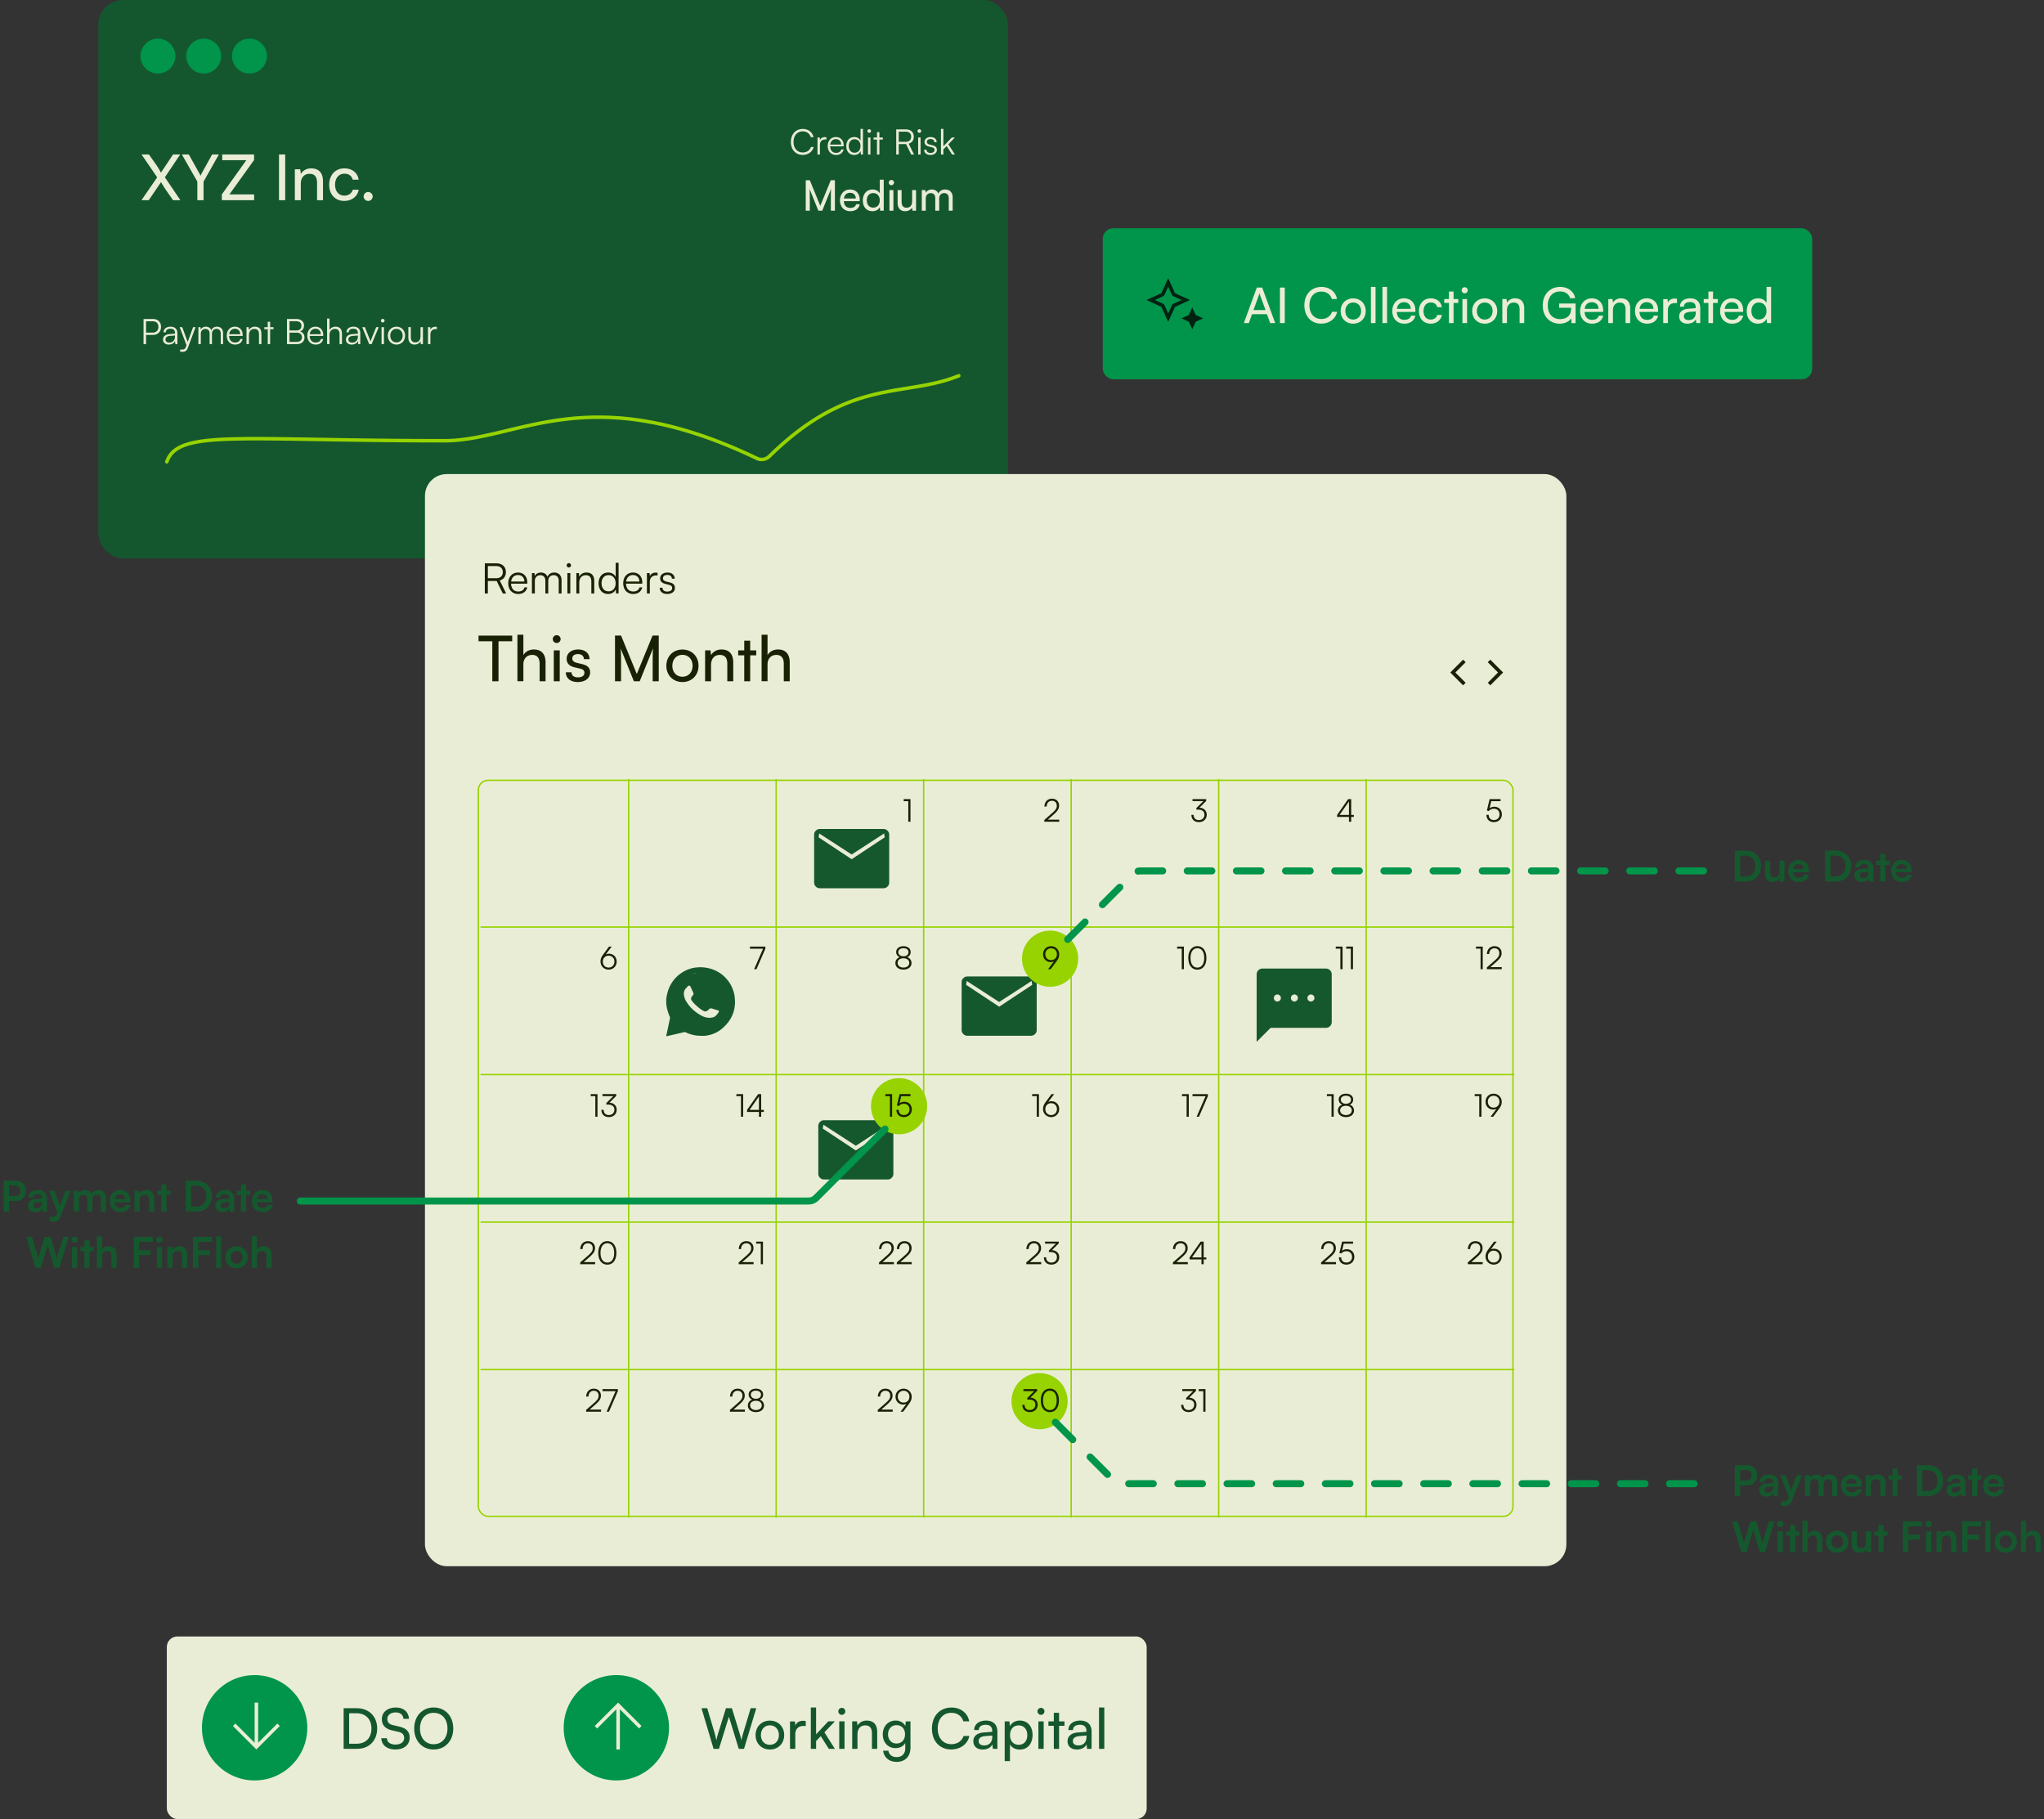 <svg xmlns="http://www.w3.org/2000/svg" width="582" height="518" fill="none" viewBox="0 0 582 518"><rect x="0" y="0" width="582" height="518" fill="#333333" stroke="none"/><rect width="259" height="159" x="28" fill="#14572E" rx="7"/><path stroke="#96D300" stroke-linecap="round" d="M47.5 131.501c3.167-9.334 20.68-6 79-6 21.21 0 40.961-18.006 89.015 5.032a3.151 3.151 0 0 0 3.536-.584C242.173 107.276 257.347 113.359 273 107"/><path fill="#EAEDD6" d="M230.578 60h-1.152v-8.676h1.152l2.988 7.296 2.988-7.296h1.176V60h-1.152v-3.432c0-1.62.012-2.208.072-2.82L234.118 60h-1.104l-2.52-6.228c.06.42.084 1.308.084 2.52V60Zm11.512.144c-1.728 0-2.916-1.248-2.916-3.072 0-1.836 1.164-3.108 2.868-3.108 1.668 0 2.76 1.152 2.76 2.892v.42l-4.536.012c.084 1.236.732 1.92 1.848 1.92.876 0 1.452-.36 1.644-1.032h1.056c-.288 1.26-1.272 1.968-2.724 1.968Zm-.048-5.232c-.984 0-1.608.588-1.752 1.62h3.384c0-.972-.636-1.62-1.632-1.62Zm6.372 5.232c-1.704 0-2.736-1.272-2.736-3.06 0-1.8 1.044-3.12 2.784-3.12.9 0 1.656.396 2.052 1.116v-3.912h1.116V60h-1.008l-.096-1.068c-.384.804-1.176 1.212-2.112 1.212Zm.228-1.02c1.152 0 1.86-.852 1.86-2.076 0-1.2-.708-2.064-1.86-2.064-1.152 0-1.824.864-1.824 2.064 0 1.212.672 2.076 1.824 2.076Zm5.167-6.384a.748.748 0 0 1-.744-.744.74.74 0 0 1 .744-.744.74.74 0 0 1 .744.744.748.748 0 0 1-.744.744Zm-.552 7.26v-5.868h1.128V60h-1.128Zm6.459-5.868h1.116V60h-1.008l-.12-.888c-.336.612-1.116 1.032-1.98 1.032-1.368 0-2.136-.924-2.136-2.364v-3.648h1.128v3.276c0 1.26.54 1.74 1.404 1.74 1.032 0 1.596-.66 1.596-1.92v-3.096Zm3.88 5.868h-1.128v-5.868h1.008l.108.768c.3-.552.924-.936 1.752-.936.912 0 1.56.456 1.86 1.188.276-.732.984-1.188 1.896-1.188 1.344 0 2.16.84 2.16 2.196V60h-1.104v-3.564c0-.924-.516-1.452-1.308-1.452-.852 0-1.416.6-1.416 1.536V60h-1.116v-3.576c0-.924-.504-1.428-1.296-1.428-.852 0-1.416.588-1.416 1.524V60ZM228.554 44.11c-2 0-3.36-1.49-3.36-3.69s1.38-3.7 3.4-3.7c1.54 0 2.75.93 3.04 2.35h-.77c-.3-1.03-1.18-1.66-2.3-1.66-1.57 0-2.62 1.2-2.62 3.01 0 1.8 1.05 3 2.62 3 1.13 0 2.03-.61 2.34-1.57h.77c-.33 1.35-1.58 2.26-3.12 2.26Zm6.745-5.01v.62h-.38c-.89 0-1.46.6-1.46 1.52V44h-.69v-4.84h.65l.05.75c.19-.52.7-.86 1.38-.86.15 0 .28.01.45.05Zm2.762 5.02c-1.42 0-2.37-1.02-2.37-2.54 0-1.51.94-2.55 2.32-2.55 1.31 0 2.2.93 2.2 2.3v.34h-3.85c.05 1.18.67 1.86 1.71 1.86.79 0 1.3-.34 1.48-.98h.66c-.26 1.02-1.01 1.57-2.15 1.57Zm-.05-4.5c-.91 0-1.51.6-1.63 1.55h3.14c0-.93-.6-1.55-1.51-1.55Zm5.203 4.5c-1.41 0-2.24-1.08-2.24-2.53 0-1.46.83-2.56 2.27-2.56.8 0 1.44.35 1.78 1.05v-3.37h.69V44h-.6l-.07-.99c-.34.75-1.02 1.11-1.83 1.11Zm.12-.63c1.06 0 1.68-.8 1.68-1.92 0-1.11-.62-1.92-1.68-1.92-1.05 0-1.66.81-1.66 1.92 0 1.12.61 1.92 1.66 1.92Zm4.16-5.66c-.28 0-.51-.23-.51-.51s.23-.52.51-.52.52.24.52.52-.24.51-.52.51Zm-.34 6.17v-4.84h.69V44h-.69Zm3.239 0h-.68v-4.26h-.97v-.58h.97v-1.53h.68v1.53h.97v.58h-.97V44Zm5.511 0h-.72v-7.16h2.67c1.45 0 2.33.8 2.33 2.07 0 1.03-.54 1.75-1.46 2l1.53 3.09h-.8l-1.46-2.97h-2.09V44Zm0-6.51v2.89h1.97c.99 0 1.57-.54 1.57-1.45 0-.93-.61-1.44-1.59-1.44h-1.95Zm5.867.34c-.28 0-.51-.23-.51-.51s.23-.52.51-.52.52.24.52.52-.24.51-.52.51Zm-.34 6.17v-4.84h.69V44h-.69Zm1.719-1.36h.66c0 .56.42.91 1.1.91.75 0 1.19-.32 1.19-.84 0-.4-.2-.63-.77-.77l-.83-.21c-.84-.21-1.25-.65-1.25-1.31 0-.85.71-1.39 1.75-1.39 1.02 0 1.68.56 1.71 1.46h-.67c-.02-.56-.41-.89-1.06-.89-.68 0-1.06.29-1.06.81 0 .37.26.63.79.76l.83.21c.84.21 1.22.6 1.22 1.3 0 .87-.74 1.44-1.84 1.44-1.09 0-1.77-.58-1.77-1.48Zm5.466 1.36h-.69v-7.29h.69v4.95l2.4-2.5h.87l-1.86 1.93 1.87 2.91h-.8l-1.54-2.42-.94.97V44ZM43.6 95.37h-2.01V98h-.72v-7.16h2.73c1.38 0 2.25.9 2.25 2.25 0 1.3-.88 2.28-2.25 2.28Zm-.1-3.88h-1.91v3.23h1.87c1.04 0 1.64-.66 1.64-1.64 0-.99-.61-1.59-1.6-1.59Zm4.557 6.63c-1.03 0-1.64-.58-1.64-1.43 0-.89.68-1.45 1.81-1.54l1.6-.13v-.16c0-.95-.57-1.25-1.28-1.25-.84 0-1.34.38-1.34 1.03h-.63c0-.98.8-1.61 1.99-1.61 1.12 0 1.94.56 1.94 1.84V98h-.58l-.09-.85c-.3.61-.96.97-1.78.97Zm.16-.56c1.02 0 1.61-.71 1.61-1.76v-.26l-1.43.11c-.91.08-1.28.48-1.28 1.02 0 .59.44.89 1.1.89Zm3.078 2.55v-.57h.53c.42 0 .84-.03 1.08-.68l.21-.57-1.96-5.13h.73l1.56 4.22 1.53-4.22h.71l-2.22 5.95c-.28.76-.75 1.07-1.44 1.07-.29 0-.51-.02-.73-.07ZM57.18 98h-.69v-4.84h.6l.08.69c.24-.51.78-.82 1.46-.82.76 0 1.33.4 1.56 1.03.22-.63.81-1.03 1.59-1.03 1.05 0 1.74.68 1.74 1.8V98h-.67v-3.03c0-.83-.46-1.32-1.2-1.32-.81 0-1.29.61-1.29 1.36V98h-.68v-3.04c0-.82-.47-1.3-1.2-1.3-.81 0-1.3.6-1.3 1.34v3Zm9.758.12c-1.42 0-2.37-1.02-2.37-2.54 0-1.51.94-2.55 2.32-2.55 1.31 0 2.2.93 2.2 2.3v.34h-3.85c.05 1.18.67 1.86 1.71 1.86.79 0 1.3-.34 1.48-.98h.66c-.26 1.02-1.01 1.57-2.15 1.57Zm-.05-4.5c-.91 0-1.51.6-1.63 1.55h3.14c0-.93-.6-1.55-1.51-1.55ZM70.883 98h-.69v-4.84h.6l.1.84c.32-.62.96-.97 1.66-.97 1.33 0 1.88.79 1.88 2.01V98h-.69v-2.81c0-1.13-.51-1.53-1.31-1.53-.99 0-1.55.72-1.55 1.81V98Zm6.035 0h-.68v-4.26h-.97v-.58h.97v-1.53h.68v1.53h.97v.58h-.97V98Zm4.792 0v-7.16h2.62c1.38 0 2.23.7 2.23 1.85 0 .84-.37 1.41-1.11 1.7.83.27 1.25.85 1.25 1.73 0 1.15-.86 1.88-2.22 1.88h-2.77Zm2.61-6.52h-1.89v2.62h1.98c.9 0 1.41-.5 1.41-1.35 0-.8-.54-1.27-1.5-1.27Zm.16 3.25h-2.05v2.62h2.05c.94 0 1.49-.49 1.49-1.32 0-.81-.56-1.3-1.49-1.3Zm5.399 3.39c-1.42 0-2.37-1.02-2.37-2.54 0-1.51.94-2.55 2.32-2.55 1.31 0 2.2.93 2.2 2.3v.34h-3.85c.05 1.18.67 1.86 1.71 1.86.79 0 1.3-.34 1.48-.98h.66c-.26 1.02-1.01 1.57-2.15 1.57Zm-.05-4.5c-.91 0-1.51.6-1.63 1.55h3.14c0-.93-.6-1.55-1.51-1.55Zm3.993 4.37h-.69v-7.28h.69V94c.31-.58.9-.97 1.71-.97 1.27 0 1.84.79 1.84 2.01V98h-.69v-2.81c0-1.13-.53-1.53-1.28-1.53-1.04 0-1.58.77-1.58 1.7v2.63Zm6.315.13c-1.03 0-1.64-.58-1.64-1.43 0-.89.68-1.45 1.81-1.54l1.6-.13v-.16c0-.95-.57-1.25-1.28-1.25-.84 0-1.34.38-1.34 1.03h-.63c0-.98.8-1.61 1.99-1.61 1.12 0 1.94.56 1.94 1.84V98h-.58l-.09-.85c-.3.61-.96.97-1.78.97Zm.16-.56c1.02 0 1.61-.71 1.61-1.76v-.26l-1.43.11c-.91.08-1.28.48-1.28 1.02 0 .59.44.89 1.1.89Zm4.83.44-1.98-4.84h.74l1.25 3.12c.13.35.26.68.35 1 .09-.33.22-.65.36-1l1.27-3.12h.71l-2.01 4.84h-.69Zm3.853-6.17c-.28 0-.51-.23-.51-.51s.23-.52.51-.52.52.24.52.52-.24.51-.52.51Zm-.34 6.17v-4.84h.69V98h-.69Zm1.789-2.42c0-1.48 1.04-2.55 2.46-2.55s2.46 1.07 2.46 2.55c0 1.47-1.04 2.54-2.46 2.54s-2.46-1.07-2.46-2.54Zm.7-.01c0 1.14.72 1.93 1.76 1.93 1.03 0 1.76-.79 1.76-1.93 0-1.12-.73-1.92-1.76-1.92-1.04 0-1.76.8-1.76 1.92Zm8.606-2.41h.69V98h-.6l-.09-.82c-.27.56-.94.94-1.7.94-1.14 0-1.76-.78-1.76-1.96v-3.01h.7v2.79c0 1.15.51 1.56 1.28 1.56.93 0 1.48-.62 1.48-1.77v-2.57Zm4.658-.06v.62h-.38c-.89 0-1.46.6-1.46 1.52V98h-.69v-4.84h.65l.05.75c.19-.52.7-.86 1.38-.86.15 0 .28.01.45.05ZM44.752 50.502l-4.446-6.516h2.106l2.034 2.898a22.85 22.85 0 0 1 1.386 2.286l3.438-5.184h2.034l-4.356 6.498L51.358 57H49.27l-1.998-2.862a34.21 34.21 0 0 1-1.422-2.286L42.358 57h-2.07l4.464-6.498Zm11.44 1.206-4.41-7.722h1.98l2.898 5.202c.18.306.288.558.432.864.162-.324.198-.432.432-.864l2.88-5.202h1.926l-4.374 7.722V57h-1.764v-5.292ZM72.364 57h-9.198v-1.638l6.984-9.756h-6.876v-1.62h9.072v1.584l-7.038 9.792h7.056V57Zm8.846-13.014V57h-1.764V43.986h1.764ZM85.648 57h-1.692v-8.802h1.53l.18 1.35c.558-1.008 1.674-1.602 2.916-1.602 2.322 0 3.384 1.422 3.384 3.672V57h-1.692v-5.004c0-1.782-.828-2.502-2.124-2.502-1.584 0-2.502 1.134-2.502 2.844V57Zm8.086-4.392c0-2.754 1.746-4.662 4.32-4.662 2.214 0 3.762 1.26 4.068 3.222h-1.692c-.288-1.116-1.188-1.71-2.322-1.71-1.602 0-2.7 1.224-2.7 3.132 0 1.89 1.026 3.114 2.628 3.114 1.206 0 2.106-.63 2.412-1.674h1.692c-.342 1.908-1.98 3.186-4.104 3.186-2.592 0-4.302-1.836-4.302-4.608Zm11.1 4.608c-.702 0-1.296-.576-1.296-1.26 0-.702.594-1.278 1.296-1.278.684 0 1.278.576 1.278 1.278 0 .684-.594 1.26-1.278 1.26Z"/><circle cx="44.965" cy="15.966" r="4.966" fill="#00954A"/><circle cx="58.001" cy="15.966" r="4.966" fill="#00954A"/><circle cx="71.036" cy="15.966" r="4.966" fill="#00954A"/><rect width="202" height="43" x="314" y="65" fill="#00954A" rx="3"/><path fill="#021" d="m332.627 89.241 1.199-2.607 2.607-1.199-2.607-1.196-1.199-2.602-1.196 2.602-2.602 1.196 2.602 1.199 1.196 2.607Zm0 2.398-1.935-4.26-4.269-1.944 4.269-1.935 1.935-4.269 1.943 4.269 4.261 1.935-4.261 1.944-1.943 4.26Zm6.843 2.13-.957-2.146-2.14-.96 2.137-.974.96-2.124.983 2.124 2.124.974-2.125.96-.982 2.146Z"/><path fill="#EAEDD6" d="M355.596 92h-1.428l3.696-10.122h1.526L363.1 92h-1.442l-.91-2.52h-4.256l-.896 2.52Zm2.856-7.938-1.54 4.228h3.43l-1.554-4.228a4.31 4.31 0 0 1-.168-.588c-.028.14-.098.378-.168.588Zm7.366-2.184V92h-1.372V81.878h1.372Zm10.388 10.276c-2.884 0-4.802-2.072-4.802-5.208 0-3.122 1.974-5.236 4.872-5.236 2.282 0 4.032 1.358 4.41 3.43h-1.47c-.378-1.316-1.512-2.114-2.982-2.114-2.044 0-3.388 1.54-3.388 3.906s1.344 3.906 3.388 3.906c1.484 0 2.66-.798 3.038-2.044h1.456c-.434 2.016-2.24 3.36-4.522 3.36Zm5.532-3.584c0-2.114 1.512-3.598 3.57-3.598 2.044 0 3.556 1.484 3.556 3.598s-1.512 3.598-3.556 3.598c-2.058 0-3.57-1.484-3.57-3.598Zm1.33 0c0 1.428.91 2.422 2.24 2.422 1.316 0 2.24-.994 2.24-2.422 0-1.428-.924-2.422-2.24-2.422-1.33 0-2.24.994-2.24 2.422Zm8.597 3.43h-1.316V81.696h1.316V92Zm3.281 0h-1.316V81.696h1.316V92Zm4.892.168c-2.016 0-3.402-1.456-3.402-3.584 0-2.142 1.358-3.626 3.346-3.626 1.946 0 3.22 1.344 3.22 3.374v.49l-5.292.014c.098 1.442.854 2.24 2.156 2.24 1.022 0 1.694-.42 1.918-1.204h1.232c-.336 1.47-1.484 2.296-3.178 2.296Zm-.056-6.104c-1.148 0-1.876.686-2.044 1.89h3.948c0-1.134-.742-1.89-1.904-1.89Zm4.242 2.52c0-2.142 1.358-3.626 3.36-3.626 1.722 0 2.926.98 3.164 2.506h-1.316c-.224-.868-.924-1.33-1.806-1.33-1.246 0-2.1.952-2.1 2.436 0 1.47.798 2.422 2.044 2.422.938 0 1.638-.49 1.876-1.302h1.316c-.266 1.484-1.54 2.478-3.192 2.478-2.016 0-3.346-1.428-3.346-3.584ZM413.882 92h-1.316v-5.74h-1.344v-1.106h1.344v-2.142h1.316v2.142h1.344v1.106h-1.344V92Zm3.169-8.47a.872.872 0 0 1-.868-.868c0-.49.392-.868.868-.868s.868.378.868.868a.872.872 0 0 1-.868.868Zm-.644 8.47v-6.846h1.316V92h-1.316Zm2.779-3.43c0-2.114 1.512-3.598 3.57-3.598 2.044 0 3.556 1.484 3.556 3.598s-1.512 3.598-3.556 3.598c-2.058 0-3.57-1.484-3.57-3.598Zm1.33 0c0 1.428.91 2.422 2.24 2.422 1.316 0 2.24-.994 2.24-2.422 0-1.428-.924-2.422-2.24-2.422-1.33 0-2.24.994-2.24 2.422Zm8.568 3.43h-1.316v-6.846h1.19l.14 1.05c.434-.784 1.302-1.246 2.268-1.246 1.806 0 2.632 1.106 2.632 2.856V92h-1.316v-3.892c0-1.386-.644-1.946-1.652-1.946-1.232 0-1.946.882-1.946 2.212V92Zm15.129-9.002c-2.184 0-3.5 1.61-3.5 4.004 0 2.45 1.428 3.864 3.514 3.864 1.722 0 3.108-.882 3.108-2.926v-.294h-3.388v-1.218h4.676v5.586h-1.148l-.098-1.372c-.546.882-1.778 1.526-3.262 1.526-2.87 0-4.844-2.072-4.844-5.194 0-3.08 1.988-5.264 4.97-5.264 2.212 0 3.934 1.274 4.27 3.22h-1.456c-.378-1.288-1.498-1.932-2.842-1.932Zm9.095 9.17c-2.016 0-3.402-1.456-3.402-3.584 0-2.142 1.358-3.626 3.346-3.626 1.946 0 3.22 1.344 3.22 3.374v.49l-5.292.014c.098 1.442.854 2.24 2.156 2.24 1.022 0 1.694-.42 1.918-1.204h1.232c-.336 1.47-1.484 2.296-3.178 2.296Zm-.056-6.104c-1.148 0-1.876.686-2.044 1.89h3.948c0-1.134-.742-1.89-1.904-1.89ZM459.258 92h-1.316v-6.846h1.19l.14 1.05c.434-.784 1.302-1.246 2.268-1.246 1.806 0 2.632 1.106 2.632 2.856V92h-1.316v-3.892c0-1.386-.644-1.946-1.652-1.946-1.232 0-1.946.882-1.946 2.212V92Zm9.691.168c-2.016 0-3.402-1.456-3.402-3.584 0-2.142 1.358-3.626 3.346-3.626 1.946 0 3.22 1.344 3.22 3.374v.49l-5.292.014c.098 1.442.854 2.24 2.156 2.24 1.022 0 1.694-.42 1.918-1.204h1.232c-.336 1.47-1.484 2.296-3.178 2.296Zm-.056-6.104c-1.148 0-1.876.686-2.044 1.89h3.948c0-1.134-.742-1.89-1.904-1.89Zm8.61-.966v1.204h-.588c-1.246 0-2.016.756-2.016 2.072V92h-1.316v-6.832h1.232l.084 1.036c.28-.714.966-1.19 1.904-1.19.238 0 .434.028.7.084Zm2.963 7.07c-1.47 0-2.338-.826-2.338-2.072 0-1.26.938-2.044 2.548-2.17l2.156-.168v-.196c0-1.148-.686-1.554-1.61-1.554-1.106 0-1.736.49-1.736 1.316h-1.148c0-1.428 1.176-2.366 2.94-2.366 1.694 0 2.842.896 2.842 2.744V92H483l-.14-1.106c-.35.784-1.288 1.274-2.394 1.274Zm.378-1.022c1.246 0 2.002-.812 2.002-2.1v-.364l-1.75.14c-1.162.112-1.638.56-1.638 1.232 0 .728.532 1.092 1.386 1.092Zm6.921.854h-1.316v-5.74h-1.344v-1.106h1.344v-2.142h1.316v2.142h1.344v1.106h-1.344V92Zm5.411.168c-2.016 0-3.402-1.456-3.402-3.584 0-2.142 1.358-3.626 3.346-3.626 1.946 0 3.22 1.344 3.22 3.374v.49l-5.292.014c.098 1.442.854 2.24 2.156 2.24 1.022 0 1.694-.42 1.918-1.204h1.232c-.336 1.47-1.484 2.296-3.178 2.296Zm-.056-6.104c-1.148 0-1.876.686-2.044 1.89h3.948c0-1.134-.742-1.89-1.904-1.89Zm7.433 6.104c-1.988 0-3.192-1.484-3.192-3.57 0-2.1 1.218-3.64 3.248-3.64 1.05 0 1.932.462 2.394 1.302v-4.564h1.302V92h-1.176l-.112-1.246c-.448.938-1.372 1.414-2.464 1.414Zm.266-1.19c1.344 0 2.17-.994 2.17-2.422 0-1.4-.826-2.408-2.17-2.408-1.344 0-2.128 1.008-2.128 2.408 0 1.414.784 2.422 2.128 2.422Z"/><rect width="325" height="311" x="121" y="135" fill="#EAEDD6" rx="6.208"/><path fill="#16582E" d="M363.714 285.182a.96.96 0 0 0 .705-.291.958.958 0 0 0 .291-.704.96.96 0 0 0-.291-.704.96.96 0 0 0-.705-.291.953.953 0 0 0-.709.291.967.967 0 0 0-.286.704c0 .276.095.51.286.704.19.194.427.291.709.291Zm4.849 0a.96.96 0 0 0 .704-.291.958.958 0 0 0 .291-.704.96.96 0 0 0-.291-.704.96.96 0 0 0-.704-.291.958.958 0 0 0-.704.291.96.96 0 0 0-.291.704c0 .276.097.51.291.704a.958.958 0 0 0 .704.291Zm4.705 0c.276 0 .51-.097.704-.291a.958.958 0 0 0 .291-.704.96.96 0 0 0-.291-.704.958.958 0 0 0-.704-.291.96.96 0 0 0-.704.291.96.96 0 0 0-.291.704c0 .276.097.51.291.704a.96.96 0 0 0 .704.291Zm-15.456 11.486v-19.233c0-.441.161-.822.481-1.142.32-.32.701-.481 1.142-.481h18.13c.441 0 .822.161 1.142.481.32.32.48.701.48 1.142v13.63c0 .441-.16.822-.48 1.142-.32.32-.701.48-1.142.48h-15.772l-3.981 3.981ZM233.435 252.937c-.443 0-.824-.159-1.143-.479-.32-.319-.48-.7-.48-1.143v-13.63c0-.443.16-.824.48-1.143.319-.32.7-.48 1.143-.48h18.13c.443 0 .824.16 1.143.48.32.319.479.7.479 1.143v13.63c0 .443-.159.824-.479 1.143-.319.32-.7.479-1.143.479h-18.13Zm9.065-8.266 9.411-6.229-.173-1.103-9.238 5.991-9.238-5.991-.173 1.103 9.411 6.229ZM275.435 294.937c-.443 0-.824-.159-1.143-.479-.32-.319-.48-.7-.48-1.143v-13.63c0-.443.16-.824.48-1.143.319-.32.7-.48 1.143-.48h18.13c.443 0 .824.16 1.143.48.32.319.479.7.479 1.143v13.63c0 .443-.159.824-.479 1.143-.319.32-.7.479-1.143.479h-18.13Zm9.065-8.266 9.411-6.229-.173-1.103-9.238 5.991-9.238-5.991-.173 1.103 9.411 6.229ZM234.623 335.875c-.443 0-.824-.16-1.144-.479a1.564 1.564 0 0 1-.479-1.144v-13.629c0-.443.16-.824.479-1.144.32-.319.701-.479 1.144-.479h18.129c.443 0 .824.16 1.144.479.319.32.479.701.479 1.144v13.629c0 .443-.16.824-.479 1.144-.32.319-.701.479-1.144.479h-18.129Zm9.064-8.267 9.412-6.228-.174-1.104-9.238 5.991-9.237-5.991-.174 1.104 9.411 6.228Z"/><path fill="#192104" d="M258.623 228.141h-1.314v-.585h1.935V234h-.621v-5.859ZM254.948 274.245c0-.792.477-1.422 1.242-1.683-.648-.261-1.017-.792-1.017-1.458 0-.99.846-1.665 2.079-1.665 1.224 0 2.043.675 2.043 1.674 0 .675-.36 1.206-.999 1.449a1.734 1.734 0 0 1 1.242 1.692c0 1.098-.927 1.854-2.295 1.854-1.368 0-2.295-.756-2.295-1.863Zm.837-3.123c0 .711.576 1.188 1.458 1.188.873 0 1.44-.459 1.44-1.17 0-.693-.567-1.125-1.44-1.125-.882 0-1.458.432-1.458 1.107Zm-.198 3.069c0 .801.666 1.332 1.665 1.332.981 0 1.647-.531 1.647-1.332 0-.792-.648-1.305-1.665-1.305-.999 0-1.647.513-1.647 1.305ZM254.528 360h-4.248v-.513l2.061-1.8c1.188-1.035 1.494-1.485 1.494-2.25 0-.873-.522-1.404-1.377-1.404-.891 0-1.476.648-1.503 1.647h-.648c.036-1.35.891-2.241 2.16-2.241 1.215 0 2.025.783 2.025 1.962 0 .936-.423 1.557-1.71 2.682l-1.503 1.314h3.249V360Zm5.071 0h-4.248v-.513l2.061-1.8c1.188-1.035 1.494-1.485 1.494-2.25 0-.873-.522-1.404-1.377-1.404-.891 0-1.476.648-1.503 1.647h-.648c.036-1.35.891-2.241 2.16-2.241 1.215 0 2.025.783 2.025 1.962 0 .936-.423 1.557-1.71 2.682l-1.503 1.314h3.249V360ZM254.176 402h-4.248v-.513l2.061-1.8c1.188-1.035 1.494-1.485 1.494-2.25 0-.873-.522-1.404-1.377-1.404-.891 0-1.476.648-1.503 1.647h-.648c.036-1.35.891-2.241 2.16-2.241 1.215 0 2.025.783 2.025 1.962 0 .936-.423 1.557-1.71 2.682l-1.503 1.314h3.249V402Zm4.604-2.178L257.169 402h-.756l1.692-2.25a1.752 1.752 0 0 1-.882.216c-1.341 0-2.232-.981-2.232-2.241 0-1.314.999-2.286 2.286-2.286 1.296 0 2.313.999 2.313 2.295 0 .747-.198 1.269-.81 2.088Zm.162-2.097c0-.981-.684-1.692-1.665-1.692-.954 0-1.638.711-1.638 1.692 0 .972.684 1.674 1.638 1.674.981 0 1.665-.702 1.665-1.674ZM213.546 269.556h4.383v.594l-2.538 5.85h-.666l2.547-5.85h-3.726v-.594ZM210.981 312.141h-1.314v-.585h1.935V318h-.621v-5.859Zm6.506 4.491h-.756V318h-.63v-1.368h-3.384v-.576l3.15-4.5h.864v4.5h.756v.576Zm-4.068-.576h2.682v-3.834l-2.682 3.834ZM214.576 360h-4.248v-.513l2.061-1.8c1.188-1.035 1.494-1.485 1.494-2.25 0-.873-.522-1.404-1.377-1.404-.891 0-1.476.648-1.503 1.647h-.648c.036-1.35.891-2.241 2.16-2.241 1.215 0 2.025.783 2.025 1.962 0 .936-.423 1.557-1.71 2.682l-1.503 1.314h3.249V360Zm2.047-5.859h-1.314v-.585h1.935V360h-.621v-5.859ZM212.089 402h-4.248v-.513l2.061-1.8c1.188-1.035 1.494-1.485 1.494-2.25 0-.873-.522-1.404-1.377-1.404-.891 0-1.476.648-1.503 1.647h-.648c.036-1.35.891-2.241 2.16-2.241 1.215 0 2.025.783 2.025 1.962 0 .936-.423 1.557-1.71 2.682l-1.503 1.314h3.249V402Zm.859-1.755c0-.792.477-1.422 1.242-1.683-.648-.261-1.017-.792-1.017-1.458 0-.99.846-1.665 2.079-1.665 1.224 0 2.043.675 2.043 1.674 0 .675-.36 1.206-.999 1.449a1.734 1.734 0 0 1 1.242 1.692c0 1.098-.927 1.854-2.295 1.854-1.368 0-2.295-.756-2.295-1.863Zm.837-3.123c0 .711.576 1.188 1.458 1.188.873 0 1.44-.459 1.44-1.17 0-.693-.567-1.125-1.44-1.125-.882 0-1.458.432-1.458 1.107Zm-.198 3.069c0 .801.666 1.332 1.665 1.332.981 0 1.647-.531 1.647-1.332 0-.792-.648-1.305-1.665-1.305-.999 0-1.647.513-1.647 1.305ZM171.801 271.725l1.611-2.169h.756l-1.692 2.241c.306-.153.585-.216.882-.216 1.341 0 2.232.981 2.232 2.241 0 1.323-.999 2.286-2.286 2.286-1.296 0-2.313-.999-2.313-2.286 0-.747.207-1.269.81-2.097Zm-.153 2.106c0 .981.675 1.692 1.656 1.692.954 0 1.638-.711 1.638-1.692s-.684-1.683-1.638-1.683c-.981 0-1.656.702-1.656 1.683Z"/><circle cx="299" cy="273" r="8" fill="#96D300"/><path fill="#192104" d="M169.508 312.141h-1.314v-.585h1.935V318h-.621v-5.859Zm3.654 2.403h-.513v-.45l1.989-1.962h-3.087v-.576h3.906v.522l-1.926 1.917c1.206.063 2.07.828 2.07 1.998 0 1.278-.936 2.115-2.241 2.115-1.269 0-2.124-.783-2.124-2.07h.639c0 .927.576 1.485 1.485 1.485.963 0 1.584-.612 1.584-1.548 0-.882-.63-1.431-1.782-1.431Z"/><circle cx="296" cy="399" r="8" fill="#96D300"/><path fill="#192104" d="M169.456 360h-4.248v-.513l2.061-1.8c1.188-1.035 1.494-1.485 1.494-2.25 0-.873-.522-1.404-1.377-1.404-.891 0-1.476.648-1.503 1.647h-.648c.036-1.35.891-2.241 2.16-2.241 1.215 0 2.025.783 2.025 1.962 0 .936-.423 1.557-1.71 2.682l-1.503 1.314h3.249V360Zm.895-3.222c0-1.998.981-3.348 2.583-3.348 1.593 0 2.574 1.35 2.574 3.348 0 2.007-.963 3.339-2.574 3.339-1.62 0-2.583-1.332-2.583-3.339Zm.639 0c0 1.674.711 2.754 1.944 2.754s1.944-1.08 1.944-2.754c0-1.683-.711-2.754-1.944-2.754s-1.944 1.071-1.944 2.754ZM171.134 402h-4.248v-.513l2.061-1.8c1.188-1.035 1.494-1.485 1.494-2.25 0-.873-.522-1.404-1.377-1.404-.891 0-1.476.648-1.503 1.647h-.648c.036-1.35.891-2.241 2.16-2.241 1.215 0 2.025.783 2.025 1.962 0 .936-.423 1.557-1.71 2.682l-1.503 1.314h3.249V402Zm.412-6.444h4.383v.594l-2.538 5.85h-.666l2.547-5.85h-3.726v-.594ZM301.599 234h-4.248v-.513l2.061-1.8c1.188-1.035 1.494-1.485 1.494-2.25 0-.873-.522-1.404-1.377-1.404-.891 0-1.476.648-1.503 1.647h-.648c.036-1.35.891-2.241 2.16-2.241 1.215 0 2.025.783 2.025 1.962 0 .936-.423 1.557-1.71 2.682l-1.503 1.314h3.249V234ZM300.78 273.822 299.169 276h-.756l1.692-2.25a1.752 1.752 0 0 1-.882.216c-1.341 0-2.232-.981-2.232-2.241 0-1.314.999-2.286 2.286-2.286 1.296 0 2.313.999 2.313 2.295 0 .747-.198 1.269-.81 2.088Zm.162-2.097c0-.981-.684-1.692-1.665-1.692-.954 0-1.638.711-1.638 1.692 0 .972.684 1.674 1.638 1.674.981 0 1.665-.702 1.665-1.674ZM295.2 312.141h-1.314v-.585h1.935V318h-.621v-5.859Zm2.601 1.584 1.611-2.169h.756l-1.692 2.241c.306-.153.585-.216.882-.216 1.341 0 2.232.981 2.232 2.241 0 1.323-.999 2.286-2.286 2.286-1.296 0-2.313-.999-2.313-2.286 0-.747.207-1.269.81-2.097Zm-.153 2.106c0 .981.675 1.692 1.656 1.692.954 0 1.638-.711 1.638-1.692s-.684-1.683-1.638-1.683c-.981 0-1.656.702-1.656 1.683ZM296.466 360h-4.248v-.513l2.061-1.8c1.188-1.035 1.494-1.485 1.494-2.25 0-.873-.522-1.404-1.377-1.404-.891 0-1.476.648-1.503 1.647h-.648c.036-1.35.891-2.241 2.16-2.241 1.215 0 2.025.783 2.025 1.962 0 .936-.423 1.557-1.71 2.682l-1.503 1.314h3.249V360Zm2.696-3.456h-.513v-.45l1.989-1.962h-3.087v-.576h3.906v.522l-1.926 1.917c1.206.063 2.07.828 2.07 1.998 0 1.278-.936 2.115-2.241 2.115-1.269 0-2.124-.783-2.124-2.07h.639c0 .927.576 1.485 1.485 1.485.963 0 1.584-.612 1.584-1.548 0-.882-.63-1.431-1.782-1.431ZM293.018 398.544h-.513v-.45l1.989-1.962h-3.087v-.576h3.906v.522l-1.926 1.917c1.206.063 2.07.828 2.07 1.998 0 1.278-.936 2.115-2.241 2.115-1.269 0-2.124-.783-2.124-2.07h.639c0 .927.576 1.485 1.485 1.485.963 0 1.584-.612 1.584-1.548 0-.882-.63-1.431-1.782-1.431Zm3.333.234c0-1.998.981-3.348 2.583-3.348 1.593 0 2.574 1.35 2.574 3.348 0 2.007-.963 3.339-2.574 3.339-1.62 0-2.583-1.332-2.583-3.339Zm.639 0c0 1.674.711 2.754 1.944 2.754s1.944-1.08 1.944-2.754c0-1.683-.711-2.754-1.944-2.754s-1.944 1.071-1.944 2.754ZM341.162 230.544h-.513v-.45l1.989-1.962h-3.087v-.576h3.906v.522l-1.926 1.917c1.206.063 2.07.828 2.07 1.998 0 1.278-.936 2.115-2.241 2.115-1.269 0-2.124-.783-2.124-2.07h.639c0 .927.576 1.485 1.485 1.485.963 0 1.584-.612 1.584-1.548 0-.882-.63-1.431-1.782-1.431ZM336.48 270.141h-1.314v-.585h1.935V276h-.621v-5.859Zm1.871 2.637c0-1.998.981-3.348 2.583-3.348 1.593 0 2.574 1.35 2.574 3.348 0 2.007-.963 3.339-2.574 3.339-1.62 0-2.583-1.332-2.583-3.339Zm.639 0c0 1.674.711 2.754 1.944 2.754s1.944-1.08 1.944-2.754c0-1.683-.711-2.754-1.944-2.754s-1.944 1.071-1.944 2.754ZM337.868 312.141h-1.314v-.585h1.935V318h-.621v-5.859Zm1.678-.585h4.383v.594l-2.538 5.85h-.666l2.547-5.85h-3.726v-.594ZM338.212 360h-4.248v-.513l2.061-1.8c1.188-1.035 1.494-1.485 1.494-2.25 0-.873-.522-1.404-1.377-1.404-.891 0-1.476.648-1.503 1.647h-.648c.036-1.35.891-2.241 2.16-2.241 1.215 0 2.025.783 2.025 1.962 0 .936-.423 1.557-1.71 2.682l-1.503 1.314h3.249V360Zm5.275-1.368h-.756V360h-.63v-1.368h-3.384v-.576l3.15-4.5h.864v4.5h.756v.576Zm-4.068-.576h2.682v-3.834l-2.682 3.834ZM338.244 398.544h-.513v-.45l1.989-1.962h-3.087v-.576h3.906v.522l-1.926 1.917c1.206.063 2.07.828 2.07 1.998 0 1.278-.936 2.115-2.241 2.115-1.269 0-2.124-.783-2.124-2.07h.639c0 .927.576 1.485 1.485 1.485.963 0 1.584-.612 1.584-1.548 0-.882-.63-1.431-1.782-1.431Zm4.379-2.403h-1.314v-.585h1.935V402h-.621v-5.859ZM385.487 232.632h-.756V234h-.63v-1.368h-3.384v-.576l3.15-4.5h.864v4.5h.756v.576Zm-4.068-.576h2.682v-3.834l-2.682 3.834ZM381.652 270.141h-1.314v-.585h1.935V276h-.621v-5.859Zm2.971 0h-1.314v-.585h1.935V276h-.621v-5.859ZM379.13 312.141h-1.314v-.585h1.935V318h-.621v-5.859Zm1.818 4.104c0-.792.477-1.422 1.242-1.683-.648-.261-1.017-.792-1.017-1.458 0-.99.846-1.665 2.079-1.665 1.224 0 2.043.675 2.043 1.674 0 .675-.36 1.206-.999 1.449a1.734 1.734 0 0 1 1.242 1.692c0 1.098-.927 1.854-2.295 1.854-1.368 0-2.295-.756-2.295-1.863Zm.837-3.123c0 .711.576 1.188 1.458 1.188.873 0 1.44-.459 1.44-1.17 0-.693-.567-1.125-1.44-1.125-.882 0-1.458.432-1.458 1.107Zm-.198 3.069c0 .801.666 1.332 1.665 1.332.981 0 1.647-.531 1.647-1.332 0-.792-.648-1.305-1.665-1.305-.999 0-1.647.513-1.647 1.305ZM380.405 360h-4.248v-.513l2.061-1.8c1.188-1.035 1.494-1.485 1.494-2.25 0-.873-.522-1.404-1.377-1.404-.891 0-1.476.648-1.503 1.647h-.648c.036-1.35.891-2.241 2.16-2.241 1.215 0 2.025.783 2.025 1.962 0 .936-.423 1.557-1.71 2.682l-1.503 1.314h3.249V360Zm2.958.108c-1.296 0-2.124-.81-2.124-2.079h.648c0 .927.567 1.485 1.485 1.485.972 0 1.602-.648 1.602-1.602 0-.9-.585-1.611-1.602-1.611-.594 0-1.134.27-1.485.657l-.513-.162.774-3.24h3.114v.594h-2.646l-.486 2.025c.36-.288.828-.45 1.332-.45 1.341 0 2.169.963 2.169 2.169 0 1.296-.918 2.214-2.268 2.214ZM425.363 234.108c-1.296 0-2.124-.81-2.124-2.079h.648c0 .927.567 1.485 1.485 1.485.972 0 1.602-.648 1.602-1.602 0-.9-.585-1.611-1.602-1.611-.594 0-1.134.27-1.485.657l-.513-.162.774-3.24h3.114v.594h-2.646l-.486 2.025c.36-.288.828-.45 1.332-.45 1.341 0 2.169.963 2.169 2.169 0 1.296-.918 2.214-2.268 2.214ZM421.569 270.141h-1.314v-.585h1.935V276h-.621v-5.859Zm6.03 5.859h-4.248v-.513l2.061-1.8c1.188-1.035 1.494-1.485 1.494-2.25 0-.873-.522-1.404-1.377-1.404-.891 0-1.476.648-1.503 1.647h-.648c.036-1.35.891-2.241 2.16-2.241 1.215 0 2.025.783 2.025 1.962 0 .936-.423 1.557-1.71 2.682l-1.503 1.314h3.249V276ZM421.2 312.141h-1.314v-.585h1.935V318h-.621v-5.859Zm5.58 3.681L425.169 318h-.756l1.692-2.25a1.752 1.752 0 0 1-.882.216c-1.341 0-2.232-.981-2.232-2.241 0-1.314.999-2.286 2.286-2.286 1.296 0 2.313.999 2.313 2.295 0 .747-.198 1.269-.81 2.088Zm.162-2.097c0-.981-.684-1.692-1.665-1.692-.954 0-1.638.711-1.638 1.692 0 .972.684 1.674 1.638 1.674.981 0 1.665-.702 1.665-1.674ZM422.176 360h-4.248v-.513l2.061-1.8c1.188-1.035 1.494-1.485 1.494-2.25 0-.873-.522-1.404-1.377-1.404-.891 0-1.476.648-1.503 1.647h-.648c.036-1.35.891-2.241 2.16-2.241 1.215 0 2.025.783 2.025 1.962 0 .936-.423 1.557-1.71 2.682l-1.503 1.314h3.249V360Zm1.625-4.275 1.611-2.169h.756l-1.692 2.241c.306-.153.585-.216.882-.216 1.341 0 2.232.981 2.232 2.241 0 1.323-.999 2.286-2.286 2.286-1.296 0-2.313-.999-2.313-2.286 0-.747.207-1.269.81-2.097Zm-.153 2.106c0 .981.675 1.692 1.656 1.692.954 0 1.638-.711 1.638-1.692s-.684-1.683-1.638-1.683c-.981 0-1.656.702-1.656 1.683ZM412.944 191.5l3.652-3.651.727.727-2.925 2.924 2.925 2.925-.727.726-3.652-3.651Zm10.679-2.924.727-.727 3.651 3.651-3.651 3.651-.727-.726 2.924-2.925-2.924-2.924ZM136.252 182.606v-1.62h9.594v1.62h-3.906V194h-1.764v-11.394h-3.924Zm12.771 11.376h-1.692v-13.23h1.692v5.796c.558-.954 1.62-1.602 2.988-1.602 2.25 0 3.33 1.422 3.33 3.672V194h-1.692v-5.004c0-1.782-.846-2.502-2.106-2.502-1.638 0-2.52 1.188-2.52 2.7v4.788Zm9.49-10.872a1.122 1.122 0 0 1-1.116-1.116c0-.63.504-1.116 1.116-1.116a1.11 1.11 0 0 1 1.116 1.116c0 .612-.504 1.116-1.116 1.116Zm-.828 10.89v-8.802h1.692V194h-1.692Zm3.428-2.556h1.62c0 .9.684 1.44 1.8 1.44 1.188 0 1.872-.486 1.872-1.296 0-.594-.288-.954-1.206-1.188l-1.548-.36c-1.566-.378-2.304-1.152-2.304-2.448 0-1.62 1.368-2.646 3.312-2.646 1.926 0 3.186 1.08 3.222 2.754h-1.62c-.036-.882-.63-1.44-1.656-1.44-1.062 0-1.656.468-1.656 1.278 0 .594.432.99 1.296 1.206l1.548.378c1.494.36 2.232 1.044 2.232 2.358 0 1.674-1.44 2.736-3.528 2.736-2.07 0-3.384-1.098-3.384-2.772ZM176.84 194h-1.728v-13.014h1.728l4.482 10.944 4.482-10.944h1.764V194h-1.728v-5.148c0-2.43.018-3.312.108-4.23L182.15 194h-1.656l-3.78-9.342c.09.63.126 1.962.126 3.78V194Zm12.894-4.41c0-2.718 1.944-4.626 4.59-4.626 2.628 0 4.572 1.908 4.572 4.626 0 2.718-1.944 4.626-4.572 4.626-2.646 0-4.59-1.908-4.59-4.626Zm1.71 0c0 1.836 1.17 3.114 2.88 3.114 1.692 0 2.88-1.278 2.88-3.114 0-1.836-1.188-3.114-2.88-3.114-1.71 0-2.88 1.278-2.88 3.114Zm11.017 4.41h-1.692v-8.802h1.53l.18 1.35c.558-1.008 1.674-1.602 2.916-1.602 2.322 0 3.384 1.422 3.384 3.672V194h-1.692v-5.004c0-1.782-.828-2.502-2.124-2.502-1.584 0-2.502 1.134-2.502 2.844V194Zm11.145 0h-1.692v-7.38h-1.728v-1.422h1.728v-2.754h1.692v2.754h1.728v1.422h-1.728V194Zm4.939-.018h-1.692v-13.23h1.692v5.796c.558-.954 1.62-1.602 2.988-1.602 2.25 0 3.33 1.422 3.33 3.672V194h-1.692v-5.004c0-1.782-.846-2.502-2.106-2.502-1.638 0-2.52 1.188-2.52 2.7v4.788ZM138.908 169h-.864v-8.592h3.204c1.74 0 2.796.96 2.796 2.484 0 1.236-.648 2.1-1.752 2.4l1.836 3.708h-.96l-1.752-3.564h-2.508V169Zm0-7.812v3.468h2.364c1.188 0 1.884-.648 1.884-1.74 0-1.116-.732-1.728-1.908-1.728h-2.34Zm8.646 7.956c-1.704 0-2.844-1.224-2.844-3.048 0-1.812 1.128-3.06 2.784-3.06 1.572 0 2.64 1.116 2.64 2.76v.408h-4.62c.06 1.416.804 2.232 2.052 2.232.948 0 1.56-.408 1.776-1.176h.792c-.312 1.224-1.212 1.884-2.58 1.884Zm-.06-5.4c-1.092 0-1.812.72-1.956 1.86h3.768c0-1.116-.72-1.86-1.812-1.86Zm4.792 5.256h-.828v-5.808h.72l.096.828c.288-.612.936-.984 1.752-.984.912 0 1.596.48 1.872 1.236.264-.756.972-1.236 1.908-1.236 1.26 0 2.088.816 2.088 2.16V169h-.804v-3.636c0-.996-.552-1.584-1.44-1.584-.972 0-1.548.732-1.548 1.632V169h-.816v-3.648c0-.984-.564-1.56-1.44-1.56-.972 0-1.56.72-1.56 1.608v3.6Zm9.681-7.404a.615.615 0 0 1-.612-.612c0-.336.276-.624.612-.624.336 0 .624.288.624.624a.625.625 0 0 1-.624.612Zm-.408 7.404v-5.808h.828V169h-.828Zm3.383 0h-.828v-5.808h.72l.12 1.008c.384-.744 1.152-1.164 1.992-1.164 1.596 0 2.256.948 2.256 2.412V169h-.828v-3.372c0-1.356-.612-1.836-1.572-1.836-1.188 0-1.86.864-1.86 2.172V169Zm8.19.144c-1.692 0-2.688-1.296-2.688-3.036 0-1.752.996-3.072 2.724-3.072.96 0 1.728.42 2.136 1.26v-4.044h.828V169h-.72l-.084-1.188c-.408.9-1.224 1.332-2.196 1.332Zm.144-.756c1.272 0 2.016-.96 2.016-2.304 0-1.332-.744-2.304-2.016-2.304-1.26 0-1.992.972-1.992 2.304 0 1.344.732 2.304 1.992 2.304Zm7.02.756c-1.704 0-2.844-1.224-2.844-3.048 0-1.812 1.128-3.06 2.784-3.06 1.572 0 2.64 1.116 2.64 2.76v.408h-4.62c.06 1.416.804 2.232 2.052 2.232.948 0 1.56-.408 1.776-1.176h.792c-.312 1.224-1.212 1.884-2.58 1.884Zm-.06-5.4c-1.092 0-1.812.72-1.956 1.86h3.768c0-1.116-.72-1.86-1.812-1.86Zm7-.624v.744h-.456c-1.068 0-1.752.72-1.752 1.824V169h-.828v-5.808h.78l.06.9c.228-.624.84-1.032 1.656-1.032.18 0 .336.012.54.06Zm.609 4.248h.792c0 .672.504 1.092 1.32 1.092.9 0 1.428-.384 1.428-1.008 0-.48-.24-.756-.924-.924l-.996-.252c-1.008-.252-1.5-.78-1.5-1.572 0-1.02.852-1.668 2.1-1.668 1.224 0 2.016.672 2.052 1.752h-.804c-.024-.672-.492-1.068-1.272-1.068-.816 0-1.272.348-1.272.972 0 .444.312.756.948.912l.996.252c1.008.252 1.464.72 1.464 1.56 0 1.044-.888 1.728-2.208 1.728-1.308 0-2.124-.696-2.124-1.776Z"/><rect width="294.6" height="209.6" x="136.2" y="222.2" stroke="#96D300" stroke-width=".4" rx="2.8"/><path stroke="#96D300" stroke-linecap="round" stroke-width=".4" d="M179 222v210M221 222v210M263 222v210M305 222v210M347 222v210M389 222v210M431 264H137M431 306H137M431 348H137M431 390H137"/><path fill="#15582E" d="M497.128 251h-3.156v-8.772h3.072c2.592 0 4.38 1.788 4.38 4.404 0 2.58-1.752 4.368-4.296 4.368Zm-.228-7.356h-1.392v5.94h1.476c1.752 0 2.82-1.128 2.82-2.952 0-1.86-1.092-2.988-2.904-2.988Zm9.759 1.428h1.464V251h-1.356l-.108-.792c-.36.564-1.128.948-1.92.948-1.368 0-2.172-.924-2.172-2.376v-3.708h1.464v3.192c0 1.128.444 1.584 1.26 1.584.924 0 1.368-.54 1.368-1.668v-3.108Zm5.511 6.084c-1.764 0-3-1.284-3-3.12 0-1.86 1.212-3.144 2.952-3.144 1.776 0 2.904 1.188 2.904 3.036v.444l-4.464.012c.108 1.044.66 1.572 1.632 1.572.804 0 1.332-.312 1.5-.876h1.356c-.252 1.296-1.332 2.076-2.88 2.076Zm-.036-5.064c-.864 0-1.392.468-1.536 1.356h2.976c0-.816-.564-1.356-1.44-1.356Zm10.67 4.908h-3.156v-8.772h3.072c2.592 0 4.38 1.788 4.38 4.404 0 2.58-1.752 4.368-4.296 4.368Zm-.228-7.356h-1.392v5.94h1.476c1.752 0 2.82-1.128 2.82-2.952 0-1.86-1.092-2.988-2.904-2.988Zm7.503 7.512c-1.26 0-2.028-.732-2.028-1.848 0-1.092.792-1.776 2.196-1.884l1.776-.132v-.132c0-.804-.48-1.128-1.224-1.128-.864 0-1.344.36-1.344.984h-1.248c0-1.284 1.056-2.124 2.664-2.124 1.596 0 2.58.864 2.58 2.508v3.6h-1.284l-.108-.876c-.252.612-1.056 1.032-1.98 1.032Zm.48-1.104c.9 0 1.476-.54 1.476-1.452v-.312l-1.236.096c-.912.084-1.26.384-1.26.864 0 .54.36.804 1.02.804Zm6.264.948h-1.464v-4.704h-1.14v-1.224h1.14v-1.848h1.464v1.848h1.152v1.224h-1.152V251Zm4.655.156c-1.764 0-3-1.284-3-3.12 0-1.86 1.212-3.144 2.952-3.144 1.776 0 2.904 1.188 2.904 3.036v.444l-4.464.012c.108 1.044.66 1.572 1.632 1.572.804 0 1.332-.312 1.5-.876h1.356c-.252 1.296-1.332 2.076-2.88 2.076Zm-.036-5.064c-.864 0-1.392.468-1.536 1.356h2.976c0-.816-.564-1.356-1.44-1.356ZM497.44 422.976h-1.932V426h-1.536v-8.772h3.468c1.764 0 2.904 1.152 2.904 2.868 0 1.692-1.152 2.88-2.904 2.88Zm-.3-4.38h-1.632v3.012h1.608c1.056 0 1.62-.564 1.62-1.524 0-.96-.576-1.488-1.596-1.488Zm5.81 7.56c-1.26 0-2.028-.732-2.028-1.848 0-1.092.792-1.776 2.196-1.884l1.776-.132v-.132c0-.804-.48-1.128-1.224-1.128-.864 0-1.344.36-1.344.984h-1.248c0-1.284 1.056-2.124 2.664-2.124 1.596 0 2.58.864 2.58 2.508v3.6h-1.284l-.108-.876c-.252.612-1.056 1.032-1.98 1.032Zm.48-1.104c.9 0 1.476-.54 1.476-1.452v-.312l-1.236.096c-.912.084-1.26.384-1.26.864 0 .54.36.804 1.02.804Zm3.65 3.696v-1.224h.876c.576 0 .936-.132 1.188-.828l.168-.444-2.388-6.18h1.548l1.524 4.32 1.608-4.32h1.512l-2.904 7.248c-.444 1.104-1.068 1.56-2.04 1.56-.408 0-.768-.048-1.092-.132Zm8.331-2.748h-1.464v-5.928h1.344l.12.696c.3-.492.9-.876 1.752-.876.9 0 1.524.444 1.836 1.128.3-.684.996-1.128 1.896-1.128 1.44 0 2.232.864 2.232 2.232V426h-1.452v-3.492c0-.852-.456-1.296-1.152-1.296-.708 0-1.248.456-1.248 1.428V426h-1.464v-3.504c0-.828-.444-1.272-1.14-1.272s-1.26.456-1.26 1.416V426Zm11.806.156c-1.764 0-3-1.284-3-3.12 0-1.86 1.212-3.144 2.952-3.144 1.776 0 2.904 1.188 2.904 3.036v.444l-4.464.012c.108 1.044.66 1.572 1.632 1.572.804 0 1.332-.312 1.5-.876h1.356c-.252 1.296-1.332 2.076-2.88 2.076Zm-.036-5.064c-.864 0-1.392.468-1.536 1.356h2.976c0-.816-.564-1.356-1.44-1.356Zm5.527 4.908h-1.464v-5.928h1.356l.12.768c.372-.6 1.092-.948 1.896-.948 1.488 0 2.256.924 2.256 2.46V426h-1.464v-3.3c0-.996-.492-1.476-1.248-1.476-.9 0-1.452.624-1.452 1.584V426Zm7.619 0h-1.464v-4.704h-1.14v-1.224h1.14v-1.848h1.464v1.848h1.152v1.224h-1.152V426Zm8.668 0h-3.156v-8.772h3.072c2.592 0 4.38 1.788 4.38 4.404 0 2.58-1.752 4.368-4.296 4.368Zm-.228-7.356h-1.392v5.94h1.476c1.752 0 2.82-1.128 2.82-2.952 0-1.86-1.092-2.988-2.904-2.988Zm7.503 7.512c-1.26 0-2.028-.732-2.028-1.848 0-1.092.792-1.776 2.196-1.884l1.776-.132v-.132c0-.804-.48-1.128-1.224-1.128-.864 0-1.344.36-1.344.984h-1.248c0-1.284 1.056-2.124 2.664-2.124 1.596 0 2.58.864 2.58 2.508v3.6h-1.284l-.108-.876c-.252.612-1.056 1.032-1.98 1.032Zm.48-1.104c.9 0 1.476-.54 1.476-1.452v-.312l-1.236.096c-.912.084-1.26.384-1.26.864 0 .54.36.804 1.02.804Zm6.264.948h-1.464v-4.704h-1.14v-1.224h1.14v-1.848h1.464v1.848h1.152v1.224h-1.152V426Zm4.656.156c-1.764 0-3-1.284-3-3.12 0-1.86 1.212-3.144 2.952-3.144 1.776 0 2.904 1.188 2.904 3.036v.444l-4.464.012c.108 1.044.66 1.572 1.632 1.572.804 0 1.332-.312 1.5-.876h1.356c-.252 1.296-1.332 2.076-2.88 2.076Zm-.036-5.064c-.864 0-1.392.468-1.536 1.356h2.976c0-.816-.564-1.356-1.44-1.356ZM495.796 442l-2.616-8.772h1.596l1.392 4.632c.132.48.264.972.396 1.74.144-.78.276-1.236.432-1.74l1.38-4.632h1.692l1.356 4.632c.144.492.276.996.42 1.74a19.46 19.46 0 0 1 .42-1.728l1.416-4.644h1.56L502.576 442h-1.488l-1.872-6.384-1.908 6.384h-1.512Zm11.114-7.116a.889.889 0 0 1-.9-.888c0-.492.396-.876.9-.876.48 0 .876.384.876.876a.884.884 0 0 1-.876.888Zm-.732 7.116v-5.928h1.464V442h-1.464Zm4.992 0h-1.464v-4.704h-1.14v-1.224h1.14v-1.848h1.464v1.848h1.152v1.224h-1.152V442Zm3.527 0h-1.464v-8.928h1.476v3.768c.372-.576 1.068-.948 1.92-.948 1.464 0 2.232.924 2.232 2.46V442h-1.464v-3.3c0-.996-.492-1.476-1.236-1.476-.924 0-1.464.648-1.464 1.536V442Zm5.254-2.976c0-1.848 1.332-3.12 3.168-3.12s3.168 1.272 3.168 3.12-1.332 3.12-3.168 3.12-3.168-1.272-3.168-3.12Zm1.464 0c0 1.08.696 1.812 1.704 1.812s1.704-.732 1.704-1.812-.696-1.812-1.704-1.812-1.704.732-1.704 1.812Zm9.912-2.952h1.464V442h-1.356l-.108-.792c-.36.564-1.128.948-1.92.948-1.368 0-2.172-.924-2.172-2.376v-3.708h1.464v3.192c0 1.128.444 1.584 1.26 1.584.924 0 1.368-.54 1.368-1.668v-3.108Zm4.992 5.928h-1.464v-4.704h-1.14v-1.224h1.14v-1.848h1.464v1.848h1.152v1.224h-1.152V442Zm10.312-3.588h-3.264V442h-1.536v-8.772h5.424v1.416h-3.888v2.388h3.264v1.38Zm2.525-3.528a.889.889 0 0 1-.9-.888c0-.492.396-.876.9-.876.48 0 .876.384.876.876a.884.884 0 0 1-.876.888Zm-.732 7.116v-5.928h1.464V442h-1.464Zm4.441 0h-1.464v-5.928h1.356l.12.768c.372-.6 1.092-.948 1.896-.948 1.488 0 2.256.924 2.256 2.46V442h-1.464v-3.3c0-.996-.492-1.476-1.248-1.476-.9 0-1.452.624-1.452 1.584V442Zm10.618-3.588h-3.264V442h-1.536v-8.772h5.424v1.416h-3.888v2.388h3.264v1.38Zm3.269 3.588H565.3v-8.928h1.452V442Zm1.187-2.976c0-1.848 1.332-3.12 3.168-3.12s3.168 1.272 3.168 3.12-1.332 3.12-3.168 3.12-3.168-1.272-3.168-3.12Zm1.464 0c0 1.08.696 1.812 1.704 1.812s1.704-.732 1.704-1.812-.696-1.812-1.704-1.812-1.704.732-1.704 1.812ZM576.9 442h-1.464v-8.928h1.476v3.768c.372-.576 1.068-.948 1.92-.948 1.464 0 2.232.924 2.232 2.46V442H579.6v-3.3c0-.996-.492-1.476-1.236-1.476-.924 0-1.464.648-1.464 1.536V442Z"/><path stroke="#00954A" stroke-dasharray="7 7" stroke-linecap="round" stroke-width="2" d="m300.5 405 16.621 16.621a3 3 0 0 0 2.122.879H484.5M304 267.5l18.621-18.621a3 3 0 0 1 2.122-.879H485.5"/><rect width="279" height="52" x="47.5" y="466" fill="#EAEDD6" rx="3"/><circle cx="72.5" cy="492" r="15" fill="#00954A"/><path fill="#EAEDD6" d="m73 498.172 6.672-6.672-.7-.7-5.469 5.469v-11.441h-1.006v11.441l-5.469-5.469-.7.7L73 498.172Z"/><path fill="#14572E" d="M101.668 498h-3.824v-11.568h3.76c3.456 0 5.792 2.336 5.792 5.792 0 3.44-2.304 5.776-5.728 5.776Zm-.176-10.128h-2.08v8.672h2.144c2.576 0 4.208-1.664 4.208-4.32 0-2.688-1.632-4.352-4.272-4.352Zm7.227 1.68c0-1.984 1.6-3.328 3.984-3.328 2.208 0 3.632 1.232 3.76 3.232h-1.584c-.08-1.152-.896-1.824-2.192-1.824-1.456 0-2.4.736-2.4 1.872 0 .928.528 1.488 1.616 1.744l1.904.448c1.888.432 2.848 1.456 2.848 3.088 0 2.08-1.616 3.408-4.08 3.408-2.352 0-3.92-1.232-4.016-3.216h1.6c.032 1.104.96 1.808 2.416 1.808 1.536 0 2.512-.72 2.512-1.872 0-.912-.496-1.488-1.6-1.744l-1.904-.432c-1.888-.432-2.864-1.52-2.864-3.184Zm20.338 2.656c0 3.52-2.304 5.984-5.584 5.984-3.264 0-5.536-2.464-5.536-5.984 0-3.504 2.288-5.984 5.552-5.984 3.28 0 5.568 2.464 5.568 5.984Zm-1.648 0c0-2.688-1.568-4.464-3.92-4.464s-3.904 1.776-3.904 4.464c0 2.688 1.552 4.48 3.904 4.48s3.92-1.808 3.92-4.48Z"/><circle cx="175.5" cy="492" r="15" fill="#00954A"/><path fill="#EAEDD6" d="m176 484.828 6.672 6.672-.7.7-5.469-5.469v11.441h-1.006v-11.441l-5.469 5.469-.7-.7 6.672-6.672Z"/><path fill="#14572E" d="m203.18 498-3.44-11.568h1.632l2.112 7.072c.16.608.32 1.216.48 2.096.192-.928.368-1.488.544-2.096l2.192-7.072h1.696l2.176 7.072c.192.624.352 1.232.528 2.096.192-.976.352-1.568.512-2.08l2.128-7.088h1.6L211.852 498h-1.504l-2.8-9.152-2.832 9.152h-1.536Zm11.959-3.92c0-2.416 1.728-4.112 4.08-4.112 2.336 0 4.064 1.696 4.064 4.112 0 2.416-1.728 4.112-4.064 4.112-2.352 0-4.08-1.696-4.08-4.112Zm1.52 0c0 1.632 1.04 2.768 2.56 2.768 1.504 0 2.56-1.136 2.56-2.768s-1.056-2.768-2.56-2.768c-1.52 0-2.56 1.136-2.56 2.768Zm12.768-3.968v1.376h-.672c-1.424 0-2.304.864-2.304 2.368V498h-1.504v-7.808h1.408l.096 1.184c.32-.816 1.104-1.36 2.176-1.36.272 0 .496.032.8.096Zm2.947 7.888h-1.504v-11.776h1.504v7.632l3.472-3.68h1.888l-2.992 3.12 2.976 4.704h-1.728l-2.288-3.616-1.328 1.392V498Zm7.325-9.68a.997.997 0 0 1-.992-.992c0-.56.448-.992.992-.992s.992.432.992.992a.997.997 0 0 1-.992.992Zm-.736 9.68v-7.824h1.504V498h-1.504Zm5.192 0h-1.504v-7.824h1.36l.16 1.2c.496-.896 1.488-1.424 2.592-1.424 2.064 0 3.008 1.264 3.008 3.264V498h-1.504v-4.448c0-1.584-.736-2.224-1.888-2.224-1.408 0-2.224 1.008-2.224 2.528V498Zm7.203-4.112c0-2.208 1.424-3.936 3.696-3.936 1.264 0 2.24.576 2.736 1.552l.112-1.328h1.344v7.504c0 2.464-1.52 4.032-3.92 4.032-2.128 0-3.584-1.2-3.872-3.184h1.504c.192 1.152 1.056 1.824 2.368 1.824 1.472 0 2.432-.96 2.432-2.448v-1.568c-.512.912-1.536 1.456-2.768 1.456-2.224 0-3.632-1.712-3.632-3.904Zm1.504-.032c0 1.472.912 2.624 2.384 2.624 1.52 0 2.448-1.088 2.448-2.624 0-1.504-.896-2.592-2.432-2.592-1.504 0-2.4 1.152-2.4 2.592Zm17.985 4.32c-3.296 0-5.488-2.368-5.488-5.952 0-3.568 2.256-5.984 5.568-5.984 2.608 0 4.608 1.552 5.04 3.92h-1.68c-.432-1.504-1.728-2.416-3.408-2.416-2.336 0-3.872 1.76-3.872 4.464 0 2.704 1.536 4.464 3.872 4.464 1.696 0 3.04-.912 3.472-2.336h1.664c-.496 2.304-2.56 3.84-5.168 3.84Zm8.967.016c-1.68 0-2.672-.944-2.672-2.368 0-1.44 1.072-2.336 2.912-2.48l2.464-.192v-.224c0-1.312-.784-1.776-1.84-1.776-1.264 0-1.984.56-1.984 1.504h-1.312c0-1.632 1.344-2.704 3.36-2.704 1.936 0 3.248 1.024 3.248 3.136V498h-1.28l-.16-1.264c-.4.896-1.472 1.456-2.736 1.456Zm.432-1.168c1.424 0 2.288-.928 2.288-2.4v-.416l-2 .16c-1.328.128-1.872.64-1.872 1.408 0 .832.608 1.248 1.584 1.248Zm5.826 4.48v-11.328h1.36l.112 1.408c.528-1.072 1.584-1.632 2.832-1.632 2.24 0 3.632 1.68 3.632 4.08 0 2.384-1.312 4.176-3.632 4.176-1.248 0-2.288-.528-2.8-1.488v4.784h-1.504Zm1.52-7.408c0 1.6.928 2.752 2.464 2.752s2.448-1.152 2.448-2.752c0-1.616-.912-2.768-2.448-2.768s-2.464 1.136-2.464 2.768Zm8.81-5.776a.997.997 0 0 1-.992-.992c0-.56.448-.992.992-.992s.992.432.992.992a.997.997 0 0 1-.992.992Zm-.736 9.68v-7.824h1.504V498h-1.504Zm5.896 0h-1.504v-6.56h-1.536v-1.264h1.536v-2.448h1.504v2.448h1.536v1.264h-1.536V498Zm5.08.192c-1.68 0-2.672-.944-2.672-2.368 0-1.44 1.072-2.336 2.912-2.48l2.464-.192v-.224c0-1.312-.784-1.776-1.84-1.776-1.264 0-1.984.56-1.984 1.504h-1.312c0-1.632 1.344-2.704 3.36-2.704 1.936 0 3.248 1.024 3.248 3.136V498h-1.28l-.16-1.264c-.4.896-1.472 1.456-2.736 1.456Zm.432-1.168c1.424 0 2.288-.928 2.288-2.4v-.416l-2 .16c-1.328.128-1.872.64-1.872 1.408 0 .832.608 1.248 1.584 1.248Zm7.363.976h-1.504v-11.776h1.504V498Z"/><circle cx="256" cy="315" r="8" fill="#96D300"/><path fill="#192104" d="M253.394 312.141h-1.314v-.585h1.935V318h-.621v-5.859Zm3.969 5.967c-1.296 0-2.124-.81-2.124-2.079h.648c0 .927.567 1.485 1.485 1.485.972 0 1.602-.648 1.602-1.602 0-.9-.585-1.611-1.602-1.611-.594 0-1.134.27-1.485.657l-.513-.162.774-3.24h3.114v.594h-2.646l-.486 2.025c.36-.288.828-.45 1.332-.45 1.341 0 2.169.963 2.169 2.169 0 1.296-.918 2.214-2.268 2.214Z"/><path fill="#15582E" d="M4.499 341.976H2.567V345H1.03v-8.772h3.468c1.764 0 2.904 1.152 2.904 2.868 0 1.692-1.152 2.88-2.904 2.88Zm-.3-4.38H2.567v3.012h1.608c1.056 0 1.62-.564 1.62-1.524 0-.96-.576-1.488-1.596-1.488Zm5.81 7.56c-1.26 0-2.029-.732-2.029-1.848 0-1.092.792-1.776 2.196-1.884l1.776-.132v-.132c0-.804-.48-1.128-1.224-1.128-.864 0-1.344.36-1.344.984H8.136c0-1.284 1.056-2.124 2.664-2.124 1.596 0 2.58.864 2.58 2.508v3.6h-1.284l-.108-.876c-.252.612-1.056 1.032-1.98 1.032Zm.48-1.104c.9 0 1.475-.54 1.475-1.452v-.312l-1.236.096c-.912.084-1.26.384-1.26.864 0 .54.36.804 1.02.804Zm3.65 3.696v-1.224h.875c.576 0 .936-.132 1.188-.828l.168-.444-2.388-6.18h1.548l1.524 4.32 1.608-4.32h1.512l-2.904 7.248c-.444 1.104-1.068 1.56-2.04 1.56-.408 0-.768-.048-1.092-.132ZM22.47 345h-1.464v-5.928h1.344l.12.696c.3-.492.9-.876 1.752-.876.9 0 1.524.444 1.836 1.128.3-.684.996-1.128 1.896-1.128 1.44 0 2.232.864 2.232 2.232V345h-1.452v-3.492c0-.852-.456-1.296-1.152-1.296-.708 0-1.248.456-1.248 1.428V345H24.87v-3.504c0-.828-.444-1.272-1.14-1.272s-1.26.456-1.26 1.416V345Zm11.805.156c-1.764 0-3-1.284-3-3.12 0-1.86 1.212-3.144 2.952-3.144 1.776 0 2.904 1.188 2.904 3.036v.444l-4.464.012c.108 1.044.66 1.572 1.632 1.572.804 0 1.332-.312 1.5-.876h1.356c-.252 1.296-1.332 2.076-2.88 2.076Zm-.036-5.064c-.864 0-1.392.468-1.536 1.356h2.976c0-.816-.564-1.356-1.44-1.356ZM39.767 345h-1.464v-5.928h1.356l.12.768c.372-.6 1.092-.948 1.896-.948 1.488 0 2.256.924 2.256 2.46V345h-1.464v-3.3c0-.996-.492-1.476-1.248-1.476-.9 0-1.452.624-1.452 1.584V345Zm7.618 0h-1.464v-4.704h-1.14v-1.224h1.14v-1.848h1.464v1.848h1.152v1.224h-1.152V345Zm8.669 0h-3.156v-8.772h3.072c2.592 0 4.38 1.788 4.38 4.404 0 2.58-1.752 4.368-4.296 4.368Zm-.228-7.356h-1.392v5.94h1.476c1.752 0 2.82-1.128 2.82-2.952 0-1.86-1.092-2.988-2.904-2.988Zm7.503 7.512c-1.26 0-2.028-.732-2.028-1.848 0-1.092.792-1.776 2.196-1.884l1.776-.132v-.132c0-.804-.48-1.128-1.224-1.128-.864 0-1.344.36-1.344.984h-1.248c0-1.284 1.056-2.124 2.664-2.124 1.596 0 2.58.864 2.58 2.508v3.6h-1.284l-.108-.876c-.252.612-1.056 1.032-1.98 1.032Zm.48-1.104c.9 0 1.476-.54 1.476-1.452v-.312l-1.236.096c-.912.084-1.26.384-1.26.864 0 .54.36.804 1.02.804Zm6.264.948h-1.464v-4.704h-1.14v-1.224h1.14v-1.848h1.464v1.848h1.152v1.224h-1.152V345Zm4.655.156c-1.764 0-3-1.284-3-3.12 0-1.86 1.212-3.144 2.952-3.144 1.776 0 2.904 1.188 2.904 3.036v.444l-4.464.012c.108 1.044.66 1.572 1.632 1.572.804 0 1.332-.312 1.5-.876h1.356c-.252 1.296-1.332 2.076-2.88 2.076Zm-.036-5.064c-.864 0-1.392.468-1.536 1.356h2.976c0-.816-.564-1.356-1.44-1.356ZM10.132 361l-2.616-8.772h1.596l1.392 4.632c.132.48.264.972.396 1.74.144-.78.276-1.236.432-1.74l1.38-4.632h1.692l1.356 4.632c.144.492.276.996.42 1.74a19.46 19.46 0 0 1 .42-1.728l1.416-4.644h1.56L16.912 361h-1.488l-1.872-6.384L11.644 361h-1.512Zm11.114-7.116a.889.889 0 0 1-.9-.888c0-.492.396-.876.9-.876.48 0 .876.384.876.876a.884.884 0 0 1-.876.888ZM20.514 361v-5.928h1.464V361h-1.464Zm4.992 0h-1.464v-4.704h-1.14v-1.224h1.14v-1.848h1.464v1.848h1.152v1.224h-1.152V361Zm3.526 0H27.57v-8.928h1.476v3.768c.371-.576 1.067-.948 1.92-.948 1.463 0 2.232.924 2.232 2.46V361h-1.465v-3.3c0-.996-.491-1.476-1.235-1.476-.924 0-1.465.648-1.465 1.536V361Zm13.853-3.588h-3.264V361h-1.536v-8.772h5.424v1.416h-3.888v2.388h3.264v1.38Zm2.525-3.528a.889.889 0 0 1-.9-.888c0-.492.396-.876.9-.876.48 0 .876.384.876.876a.884.884 0 0 1-.876.888ZM44.678 361v-5.928h1.464V361h-1.464Zm4.44 0h-1.464v-5.928h1.356l.12.768c.372-.6 1.092-.948 1.896-.948 1.488 0 2.256.924 2.256 2.46V361h-1.464v-3.3c0-.996-.492-1.476-1.248-1.476-.9 0-1.452.624-1.452 1.584V361Zm10.619-3.588h-3.264V361h-1.536v-8.772h5.424v1.416h-3.888v2.388h3.264v1.38ZM63.005 361h-1.452v-8.928h1.452V361Zm1.188-2.976c0-1.848 1.332-3.12 3.168-3.12s3.168 1.272 3.168 3.12-1.332 3.12-3.168 3.12-3.168-1.272-3.168-3.12Zm1.464 0c0 1.08.696 1.812 1.704 1.812s1.704-.732 1.704-1.812-.696-1.812-1.704-1.812-1.704.732-1.704 1.812ZM73.154 361H71.69v-8.928h1.476v3.768c.372-.576 1.068-.948 1.92-.948 1.464 0 2.232.924 2.232 2.46V361h-1.464v-3.3c0-.996-.492-1.476-1.236-1.476-.924 0-1.464.648-1.464 1.536V361Z"/><path stroke="#00954A" stroke-linecap="round" stroke-width="2" d="m252 321.5-19.621 19.621a3 3 0 0 1-2.122.879H85.5"/><path fill="#16582E" d="M209.175 283.756c-.169-1.35-.675-2.644-1.406-3.825-1.631-2.475-3.938-3.937-6.863-4.387-.45-.057-.956-.113-1.406-.113-.562 0-1.069.056-1.631.113a9.057 9.057 0 0 0-3.206 1.125c-1.969 1.125-3.432 2.812-4.275 4.95-.338.9-.563 1.856-.675 2.868-.057.9 0 1.8.225 2.757.168.675.393 1.406.731 2.193.056.113.112.225.112.45-.168.9-.393 1.8-.562 2.7l-.506 2.307v.168h.168c1.632-.393 3.207-.731 4.838-1.125.169-.056.394-.056.562.057 1.35.618 2.757.956 4.275.956H200.681c1.744-.169 3.319-.788 4.613-1.8 3.094-2.475 4.387-5.625 3.881-9.394Zm-3.6 6.863c-1.181 1.293-2.644 2.137-4.387 2.475a9.207 9.207 0 0 1-1.744.168c-1.35 0-2.644-.337-3.881-1.012-.225-.113-.45-.169-.675-.113-.563.169-1.125.282-1.688.394l-.619.113c-.112.056-.393.112-.506-.057-.169-.168-.112-.393-.112-.506l.112-.45c.169-.731.281-1.462.45-2.194 0-.056 0-.056-.056-.168-.338-.675-.731-1.463-.956-2.363-.225-1.012-.282-1.969-.113-2.925.281-2.137 1.35-3.937 3.094-5.287a8.137 8.137 0 0 1 3.769-1.632h1.237c3.769 0 7.031 2.532 7.931 6.132.675 2.756.057 5.231-1.856 7.425Z"/><path fill="#16582E" fill-rule="evenodd" d="m190.92 292.11.488-2.199c.06-.271.063-.552.009-.824l-.743-3.713a3.001 3.001 0 0 1 .157-1.702l1.323-3.307a3 3 0 0 1 1.121-1.382l1.689-1.126a3.007 3.007 0 0 1 1.171-.463l4.275-.713a3.002 3.002 0 0 1 2.037.387l3.303 1.982a3 3 0 0 1 1.14 1.231l.793 1.585c.208.417.317.876.317 1.342v3.676c0 .406-.083.808-.243 1.182l-.927 2.162a3 3 0 0 1-1.013 1.26l-2.035 1.453a3.005 3.005 0 0 1-1.744.559H195.748c-.165 0-.33-.014-.493-.041l-2.46-.41a.92.92 0 0 0-.563.085.921.921 0 0 1-1.312-1.024Zm13.643-3.798a.979.979 0 0 0 .11-.225c.019-.049.033-.087.058-.113a.574.574 0 0 0-.337-.281l-1.181-.337-.282-.113c-.372-.086-.555-.128-.712-.082-.15.045-.277.171-.525.42-.563.506-.956.562-1.575.168-.619-.337-1.181-.787-1.856-1.406-.45-.394-.9-.844-1.238-1.35-.337-.394-.337-.787 0-1.237.056-.085.113-.155.169-.225.056-.071.112-.141.169-.225.112-.169.168-.338.056-.563-.085-.197-.169-.379-.253-.562a19.092 19.092 0 0 1-.253-.563l-.282-.619c-.056-.168-.225-.281-.337-.337h-.056c-.113 0-.225.056-.338.169-.115.077-.204.18-.285.273a1.649 1.649 0 0 1-.109.12l-.112.113c-.563.562-.788 1.294-.619 2.137.113.675.338 1.294.731 1.857.9 1.462 2.194 2.7 3.825 3.656.9.562 1.8.844 2.757.844.787-.057 1.293-.169 1.687-.563.338-.281.563-.619.788-.956Z" clip-rule="evenodd"/></svg>